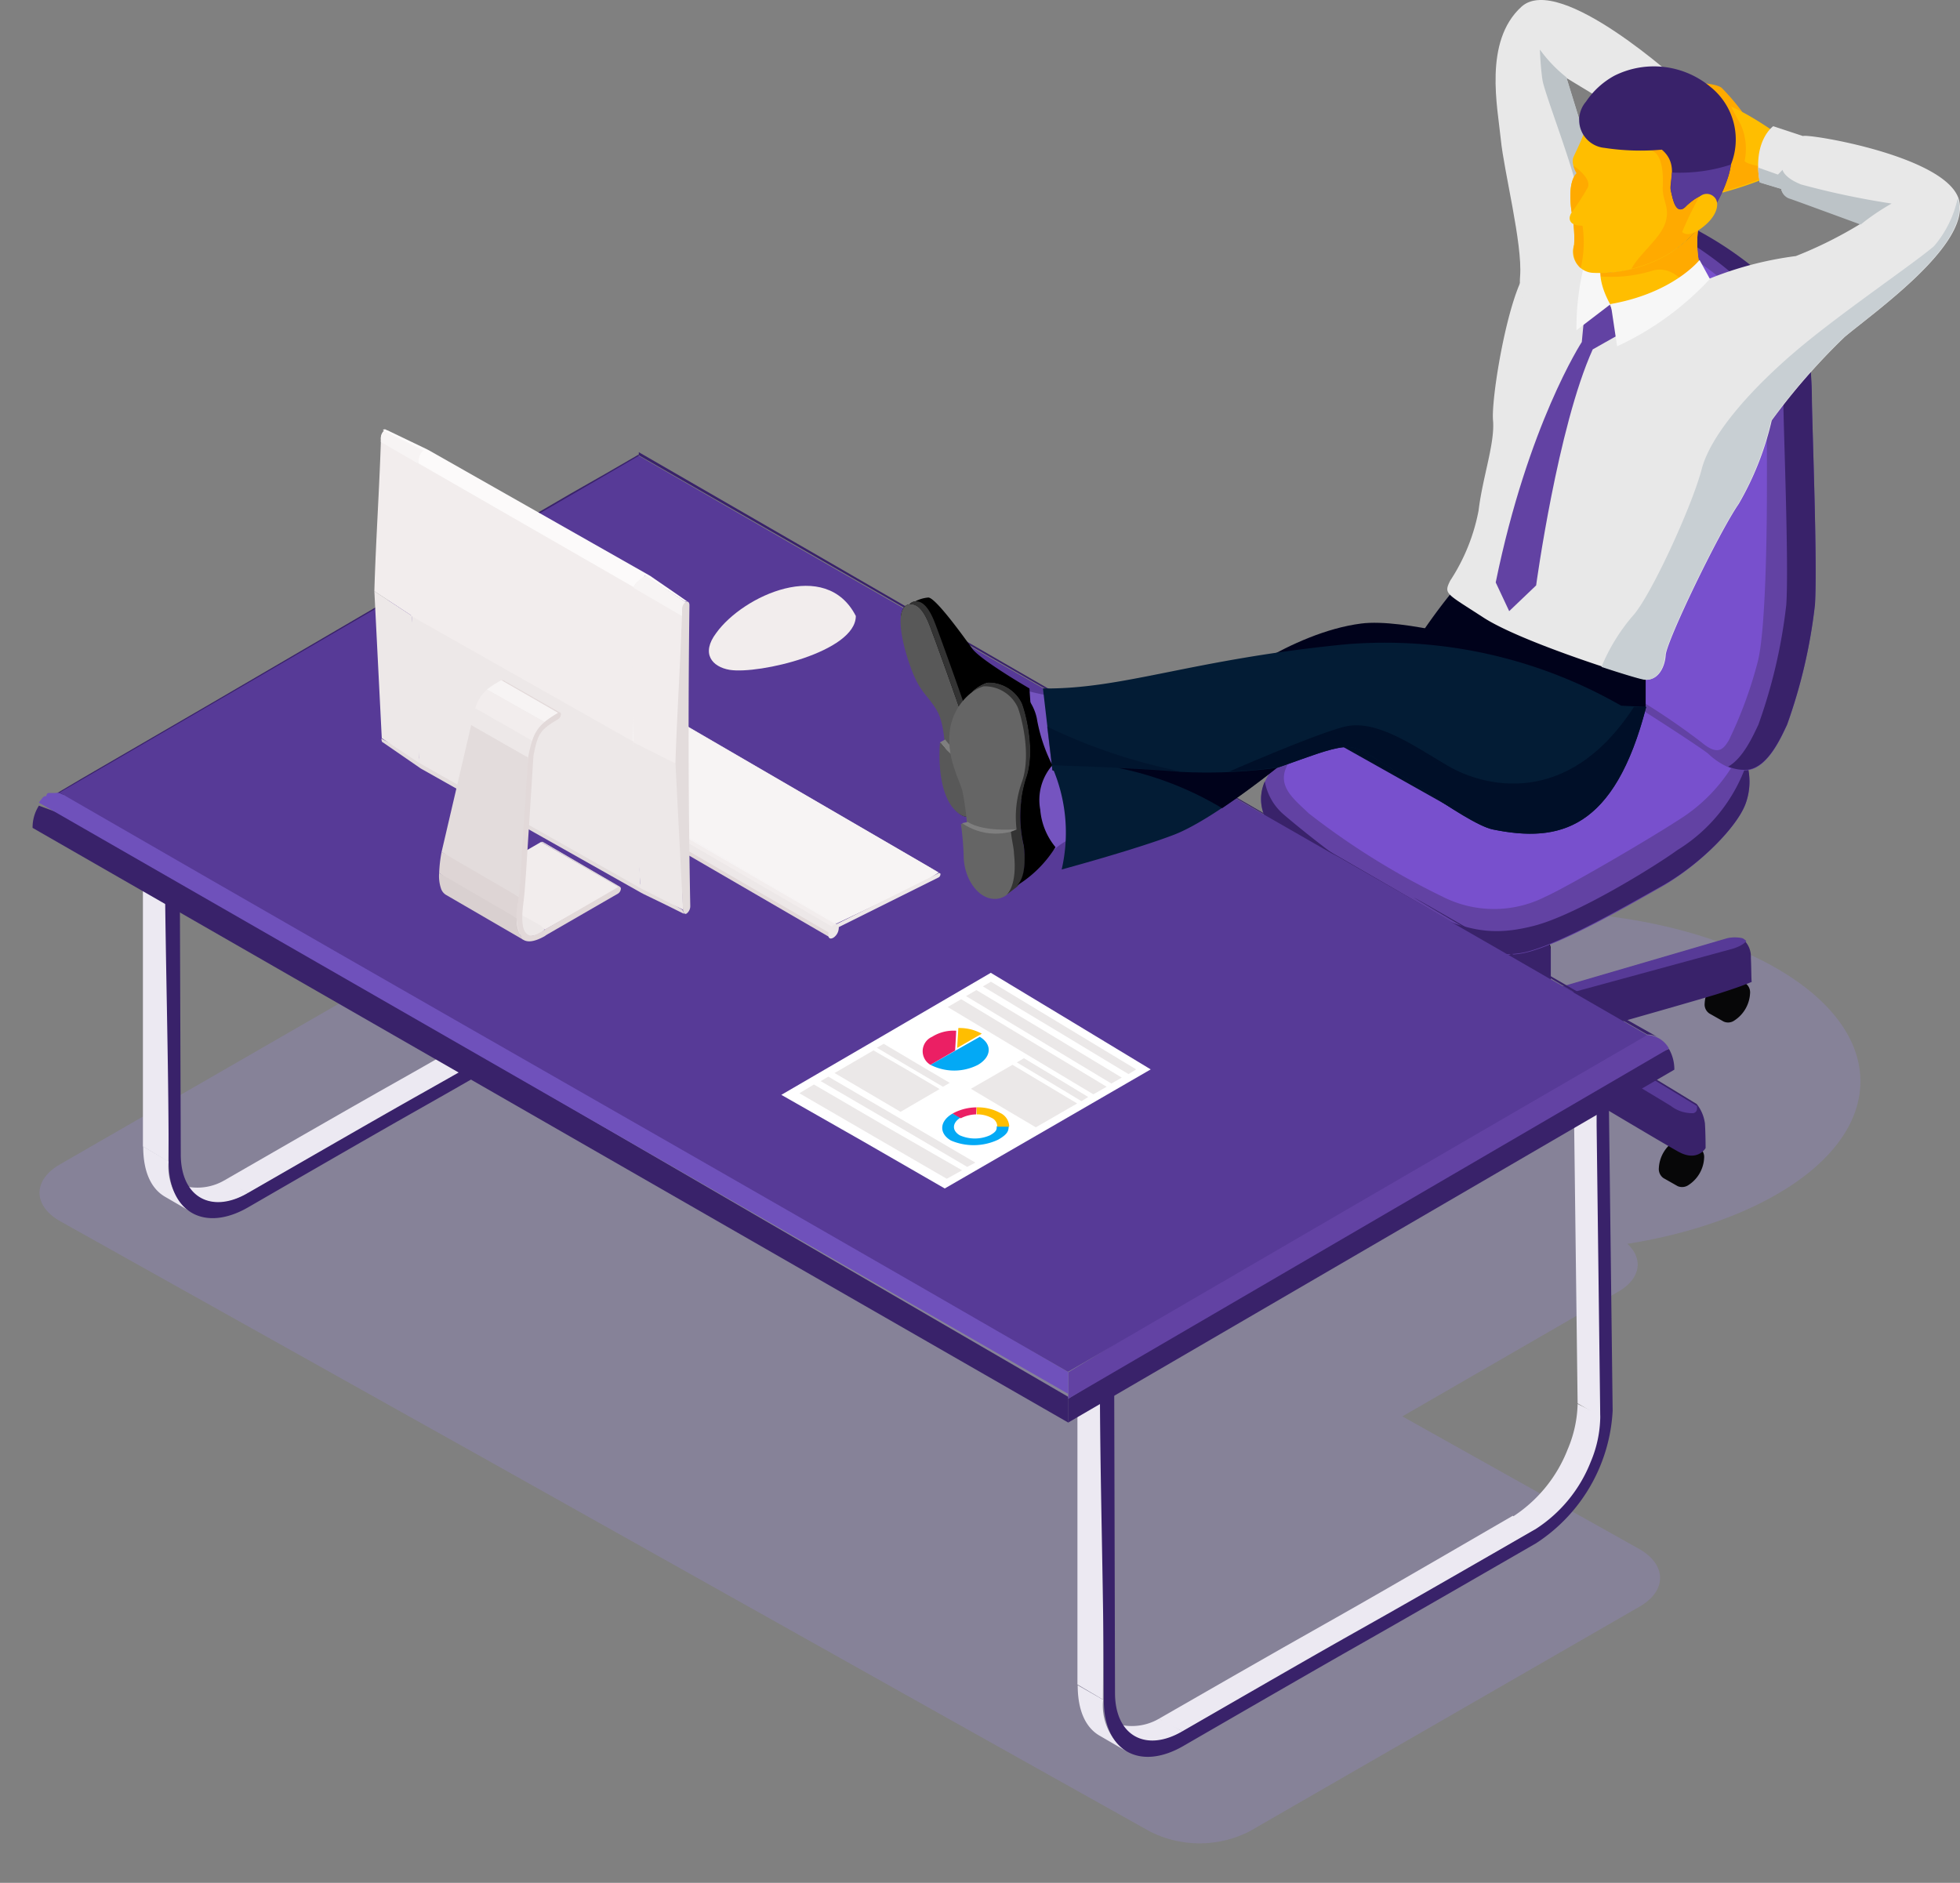 <svg xmlns="http://www.w3.org/2000/svg" xmlns:xlink="http://www.w3.org/1999/xlink" viewBox="0 0 446.384 428.856">
  <rect x="0" y="0" width="446.384" height="428.856" fill="#808080" stroke="none"/>
  <defs>
    <style>
      .cls-1 {
        fill: #a38dfd;
        opacity: 0.2;
      }

      .cls-2 {
        fill: url(#linear-gradient);
      }

      .cls-3 {
        fill: url(#linear-gradient-2);
      }

      .cls-4 {
        fill: url(#linear-gradient-3);
      }

      .cls-5 {
        fill: url(#linear-gradient-4);
      }

      .cls-6 {
        fill: #39226a;
      }

      .cls-7 {
        fill: #573a97;
      }

      .cls-8 {
        fill: #6d7073;
      }

      .cls-9 {
        fill: #6242a3;
      }

      .cls-10 {
        fill: #7850cd;
      }

      .cls-11 {
        fill: #a8a5a3;
      }

      .cls-12 {
        fill: #ece9f2;
      }

      .cls-13 {
        fill: #6f51bb;
      }

      .cls-14 {
        fill: #f2eded;
      }

      .cls-15 {
        fill: #f7f4f4;
      }

      .cls-16 {
        fill: #ede8e8;
      }

      .cls-17 {
        fill: #e2d9d9;
      }

      .cls-18 {
        fill: #e3dcdc;
      }

      .cls-19 {
        fill: #fcfafa;
      }

      .cls-20 {
        fill: #ded5d5;
      }

      .cls-21 {
        fill: #d9d0d0;
      }

      .cls-22 {
        fill: #fff;
      }

      .cls-23 {
        fill: #03a9f5;
      }

      .cls-24 {
        fill: #eb1f64;
      }

      .cls-25 {
        fill: #ffbe00;
      }

      .cls-26 {
        fill: #ebe8e8;
      }

      .cls-27, .cls-34 {
        fill: #000f28;
      }

      .cls-28 {
        fill: #00021b;
      }

      .cls-29 {
        fill: #7554c0;
      }

      .cls-30 {
        fill: #031c35;
      }

      .cls-31 {
        fill: #585858;
      }

      .cls-32 {
        fill: #333;
      }

      .cls-33 {
        fill: #7f7f7f;
      }

      .cls-34 {
        opacity: 0.5;
      }

      .cls-35 {
        fill: #656565;
      }

      .cls-36 {
        fill: #fa0;
      }

      .cls-37 {
        fill: #e8e8e8;
      }

      .cls-38 {
        fill: #bcc3c7;
      }

      .cls-39 {
        fill: #c8cfd3;
      }

      .cls-40 {
        fill: #f7f7f7;
      }
    </style>
    <linearGradient id="linear-gradient" x1="201.344" y1="-6.696" x2="200.874" y2="-7.464" gradientUnits="objectBoundingBox">
      <stop offset="0" stop-color="#313336"/>
      <stop offset="1" stop-color="#070708"/>
    </linearGradient>
    <linearGradient id="linear-gradient-2" x1="201.347" y1="-5.969" x2="200.878" y2="-6.737" xlink:href="#linear-gradient"/>
    <linearGradient id="linear-gradient-3" x1="200.725" y1="0.877" x2="200.257" y2="0.11" xlink:href="#linear-gradient"/>
    <linearGradient id="linear-gradient-4" x1="200.75" y1="-0.871" x2="200.28" y2="-1.635" xlink:href="#linear-gradient"/>
  </defs>
  <g id="premium" transform="translate(7.421 -24.172)">
    <g id="Layer_1" data-name="Layer 1" transform="translate(0 24.171)">
      <path id="Path_13915" data-name="Path 13915" class="cls-1" d="M5.072,153.23l88.974-51.267a25.1,25.1,0,0,1,22.612,0l85.323,47.77,50.869-29.208a24.544,24.544,0,0,1,17.764-1.657c11.6-13.714,38.228-23.317,69.216-23.317,41.634,0,75.383,17.335,75.383,38.719,0,17.4-22.336,32.123-53.078,37,3.712,3.406,3.068,7.977-2.148,10.953L310.9,210.572l54.09,30.282c6.136,3.59,6.136,9.45,0,13.009L276.013,305.13a25.036,25.036,0,0,1-22.581,0l-44.794-25.066L101.256,219.838,5.44,166.238C-1.064,162.679-1.064,156.819,5.072,153.23Z" transform="translate(1.065 112.035)"/>
      <path id="Path_13916" data-name="Path 13916" d="M120.706,98.228a3.283,3.283,0,0,1,1.9,4.234,3.222,3.222,0,0,1-1.9,1.9,11.843,11.843,0,0,1-10.738,0,3.252,3.252,0,0,1-1.994-4.142,3.375,3.375,0,0,1,1.994-1.994,11.842,11.842,0,0,1,10.738,0Z" transform="translate(222.919 114.911)"/>
      <path id="Path_13917" data-name="Path 13917" class="cls-2" d="M109.694,115.761l-3.252-1.81a2.485,2.485,0,0,0-2.485.245,7.793,7.793,0,0,0-3.528,6.136,2.516,2.516,0,0,0,1.043,2.3l3.252,1.81a2.485,2.485,0,0,0,2.485-.245,7.824,7.824,0,0,0,3.528-6.136A2.516,2.516,0,0,0,109.694,115.761Z" transform="translate(207.668 149.626)"/>
      <path id="Path_13918" data-name="Path 13918" class="cls-3" d="M129.994,114.481l-3.252-1.81a2.485,2.485,0,0,0-2.485.245,7.823,7.823,0,0,0-3.528,6.136,2.516,2.516,0,0,0,1.043,2.3l3.252,1.841a2.577,2.577,0,0,0,2.485-.276,7.793,7.793,0,0,0,3.528-6.136A2.516,2.516,0,0,0,129.994,114.481Z" transform="translate(249.65 146.979)"/>
      <path id="Path_13919" data-name="Path 13919" class="cls-4" d="M133.426,102.261l-3.252-1.81a2.547,2.547,0,0,0-2.516.245,7.824,7.824,0,0,0-3.528,6.136,2.454,2.454,0,0,0,1.074,2.3l3.252,1.841a2.485,2.485,0,0,0,2.485-.276,7.824,7.824,0,0,0,3.528-6.136,2.516,2.516,0,0,0-1.043-2.3Z" transform="translate(256.681 121.708)"/>
      <path id="Path_13920" data-name="Path 13920" class="cls-5" d="M100.585,105.384,97.3,103.543a2.485,2.485,0,0,0-2.485.276,7.793,7.793,0,0,0-3.528,6.136,2.516,2.516,0,0,0,1.043,2.3l3.283,1.81a2.424,2.424,0,0,0,2.454-.245,7.824,7.824,0,0,0,3.559-6.136,2.516,2.516,0,0,0-1.043-2.3Z" transform="translate(188.766 128.126)"/>
      <path id="Path_13921" data-name="Path 13921" class="cls-6" d="M203.164,103.156a5.185,5.185,0,0,0-1.933-4.357,8.1,8.1,0,0,0-3.436,0L157.6,110.55v-9.2a3.743,3.743,0,0,0-2.209-3.068,11.843,11.843,0,0,0-10.738,0,3.835,3.835,0,0,0-2.24,3.068V111.9L94.83,107.451s-2.086.307-2.577,1.687a27.151,27.151,0,0,0-1.227,6.29,3.283,3.283,0,0,0,2.761,3.743h.583c2.086.276,33.964,3.682,43.966,4.725h0c-5.277,6.136-16.169,18.961-16.169,18.961a9.2,9.2,0,0,0-1.135,3.958c0,2.178-.338,5.369-.338,5.369a2.853,2.853,0,0,0,3.068,1.534c2.516,0,3.927-1.534,6.78-4.387s18.408-19.85,18.408-19.85h0a11.567,11.567,0,0,0,5.829-1.074h0s27.613,16.568,31.939,18.93,6.136-.859,6.136-.859,0-3.252-.153-5.615a9.02,9.02,0,0,0-1.872-4.418s-20.648-12.64-25.71-15.34l-1.1-.644h0c8.192-2.332,28.963-8.222,31.939-9.2s5-1.626,7.425-2.639C203.256,108.77,203.286,105.549,203.164,103.156Z" transform="translate(188.17 115.014)"/>
      <path id="Path_13922" data-name="Path 13922" class="cls-7" d="M143.273,124.477a7.946,7.946,0,0,0,5.062,1.626,1.043,1.043,0,0,0,.859-1.2,1.1,1.1,0,0,0,0-.337v-.092s-20.648-12.64-25.71-15.34a20.74,20.74,0,0,1-7.3-6.136,10.124,10.124,0,0,1-5.032,3.068,18.225,18.225,0,0,1,5.246,2.3S140.941,123,143.273,124.477Z" transform="translate(229.867 127.442)"/>
      <path id="Path_13923" data-name="Path 13923" class="cls-8" d="M127.4,106.73a11.473,11.473,0,0,0-2.639,2.24S108.259,128.7,107,130.446a6.136,6.136,0,0,1-4.756,2.3,1.35,1.35,0,0,1-1.135-1.381s15.524-18.408,18.408-21.477a15.34,15.34,0,0,0,1.841-2.362V102.68a9.633,9.633,0,0,0,2.7,2.761,22.124,22.124,0,0,0,3.344,1.289Z" transform="translate(209.103 126.78)"/>
      <path id="Path_13924" data-name="Path 13924" class="cls-7" d="M156.328,97.664a8.1,8.1,0,0,0-3.436,0L112.7,109.415v1.933l41.45-11.291s2.27-.644,3.068-1.749A3.068,3.068,0,0,0,156.328,97.664Z" transform="translate(233.073 116.026)"/>
      <path id="Path_13925" data-name="Path 13925" class="cls-8" d="M91.44,101.842a4.909,4.909,0,0,0,2.823,1.289l47.187,3.989v-2.393L93.864,100.4a3.835,3.835,0,0,0-2.424,1.442Z" transform="translate(189.105 122.065)"/>
      <path id="Path_13926" data-name="Path 13926" class="cls-9" d="M201.547,100.946a14.389,14.389,0,0,1,0,9.879c-1.933,5.338-10.554,14.052-19.175,18.961S160.4,142.334,152.151,144.6s-19.912-1.81-26.263-4.97S96.558,121.226,93.121,115.8s-2.3-10.247,3.528-16.384,22.244-15.985,30.681-19.268a60.84,60.84,0,0,1,29.791-3.252C166.08,78.641,195.841,95.208,201.547,100.946Z" transform="translate(188.59 72.216)"/>
      <path id="Path_13927" data-name="Path 13927" class="cls-6" d="M201.545,93.754a14.758,14.758,0,0,0,.276-9.2,37.431,37.431,0,0,1-15.831,19.789c-4.694,3.436-22.826,14.727-32.644,17.243s-15.34.982-25.5-3.528-25.5-16.69-31.386-21.722a12.886,12.886,0,0,1-4.418-7.67,9.941,9.941,0,0,0,1.074,9.91c3.436,5.461,26.416,20.679,32.767,23.839s18.01,7.271,26.263,4.97,21.477-9.941,30.221-14.819S199.612,99.062,201.545,93.754Z" transform="translate(188.593 89.286)"/>
      <path id="Path_13928" data-name="Path 13928" class="cls-10" d="M194.947,101.842a37.675,37.675,0,0,1-10.708,11.2c-7,4.694-26.723,16.169-31.724,18.408a25.864,25.864,0,0,1-23.532,0,170.125,170.125,0,0,1-30.4-18.93c-4.111-3.927-8.713-7.21-3.068-13.592s24.545-16.568,30.466-18.777,20-4.694,27.306-3.068S193.689,95.062,194.947,101.842Z" transform="translate(192.091 72.761)"/>
      <path id="Path_13929" data-name="Path 13929" class="cls-9" d="M155.97,168.272a15.8,15.8,0,0,0,4.541,3.068,9.45,9.45,0,0,0,4.418.706c4.633-.552,7.609-7.363,8.989-10.278a120.973,120.973,0,0,0,6.351-27.306c.614-8.959-.583-39.885-.675-46.573s-.706-17.12-5.645-23.195a81.211,81.211,0,0,0-25.281-17.918c-6.78-2.546-16.322-5.645-20.188-2.3S118.846,65.491,117.1,72.548s-6.965,27.214-7.854,35.651a79.771,79.771,0,0,0,3.712,29.177c2.731,7.854,5.124,9.2,11.6,12.456s10.738,4.97,15.064,7.67S154.221,166.86,155.97,168.272Z" transform="translate(225.638 3.386)"/>
      <path id="Path_13930" data-name="Path 13930" class="cls-6" d="M165.066,87.853c0-6.719-.706-17.12-5.645-23.195A81.211,81.211,0,0,0,134.14,46.74c-5.737-2.148-13.438-4.694-18.01-3.406A64.893,64.893,0,0,1,127.6,46.74a81.212,81.212,0,0,1,25.312,17.918c4.94,6.136,5.584,16.476,5.645,23.195s1.289,37.615.675,46.573a120.977,120.977,0,0,1-6.351,27.306c-1.166,2.424-3.436,7.609-6.872,9.542h0a9.45,9.45,0,0,0,4.418.706c4.633-.552,7.609-7.363,8.989-10.278a120.974,120.974,0,0,0,6.351-27.306C166.354,125.467,165.158,94.541,165.066,87.853Z" transform="translate(240.166 3.33)"/>
      <path id="Path_13931" data-name="Path 13931" class="cls-10" d="M139.935,153.668s-8.314-5-13.162-7.118-10.033-3.5-11.873-8.192a75.23,75.23,0,0,1-5.4-25.68,107.171,107.171,0,0,1,4.418-28.717c1.166-5.093,6.443-24.115,8.621-29.852s4.694-8.775,6.78-9.7,15.77,3.375,23.195,8.836,12.733,9.419,14.451,16.66,1.565,25.987,1.565,35.712-.276,31.908-2.056,38.965a96.273,96.273,0,0,1-6.627,18.04c-1.074,1.657-2.24,3.774-6.136.491A156.252,156.252,0,0,0,139.935,153.668Z" transform="translate(226.455 6.024)"/>
      <path id="Path_13932" data-name="Path 13932" class="cls-11" d="M60.78,94.82l-5.492-2.7a27.98,27.98,0,0,1-2.27,10.339A31.663,31.663,0,0,1,40.5,117.8l5.216,3.068A29.331,29.331,0,0,0,60.78,94.82Z" transform="translate(83.758 104.942)"/>
      <path id="Path_13933" data-name="Path 13933" class="cls-11" d="M45.06,72.672l.8,66.332,5.216,3.068-.368-66.025V69.42Z" transform="translate(93.188 57.996)"/>
      <path id="Path_13934" data-name="Path 13934" class="cls-12" d="M14.25,146.655l1.6,1.135,3.774,1.749c56.115-32,24.545-13.806,80.384-46.021l-5.216-3.068C38.887,132.818,70.181,114.41,14.25,146.655Z" transform="translate(29.471 122.169)"/>
      <path id="Path_13935" data-name="Path 13935" class="cls-12" d="M27.436,118.394l-5.369-2.884a12.272,12.272,0,0,1-11.6.43C17.435,120.941,20.993,122.2,27.436,118.394Z" transform="translate(21.653 153.314)"/>
      <path id="Path_13936" data-name="Path 13936" class="cls-12" d="M14.009,116.406,8.21,113c0,5.676,1.749,9.6,5,11.475l6.136,3.559a12.64,12.64,0,0,1-5.338-11.628Z" transform="translate(16.98 148.123)"/>
      <path id="Path_13937" data-name="Path 13937" class="cls-12" d="M8.19,94.068V158.5l5.8,3.467L14.572,91C12.332,92.074,10.184,93.086,8.19,94.068Z" transform="translate(16.938 102.625)"/>
      <path id="Path_13938" data-name="Path 13938" class="cls-6" d="M13.216,135.557l.245,70.228c0,9.726,6.934,13.653,15.34,8.775,55.87-32.245,24.545-13.868,80.384-46.021a32.215,32.215,0,0,0,12.61-15.34,27.091,27.091,0,0,0,2.117-10.186l-.828-66.485V70.575l2.608-1.565.89,72.5a38.382,38.382,0,0,1-17.4,30.128C53.346,203.975,84.64,185.566,28.8,217.842c-9.941,5.737-18.071,1.135-18.1-10.309,0-23.379-.767-46.819-.89-70.228Z" transform="translate(20.289 57.148)"/>
      <path id="Path_13939" data-name="Path 13939" class="cls-12" d="M130.15,134.82l-5.492-2.7a27.981,27.981,0,0,1-2.27,10.339A32.153,32.153,0,0,1,109.87,157.8l5.216,3.068a28.1,28.1,0,0,0,13.131-15.34,28.41,28.41,0,0,0,1.933-10.708Z" transform="translate(227.22 187.664)"/>
      <path id="Path_13940" data-name="Path 13940" class="cls-12" d="M114.42,112.642l.828,66.332,5.216,3.068-.4-66.025V109.39Z" transform="translate(236.63 140.657)"/>
      <path id="Path_13941" data-name="Path 13941" class="cls-12" d="M83.62,186.625l1.6,1.135,3.774,1.749c56.115-32,24.545-13.806,80.384-46.021l-5.216-3.068C108.257,172.88,139.551,154.472,83.62,186.625Z" transform="translate(172.933 204.829)"/>
      <path id="Path_13942" data-name="Path 13942" class="cls-12" d="M96.806,158.364l-5.369-2.884a12.272,12.272,0,0,1-11.6.429C86.774,161,90.333,162.2,96.806,158.364Z" transform="translate(165.116 235.975)"/>
      <path id="Path_13943" data-name="Path 13943" class="cls-12" d="M83.379,156.314,77.58,153c0,5.676,1.749,9.6,4.97,11.475l6.136,3.559a12.671,12.671,0,0,1-5.308-11.72Z" transform="translate(160.442 230.846)"/>
      <path id="Path_13944" data-name="Path 13944" class="cls-12" d="M77.56,133.884v64.43l5.8,3.436L83.911,131C81.7,131.859,79.554,132.994,77.56,133.884Z" transform="translate(160.401 185.348)"/>
      <path id="Path_13945" data-name="Path 13945" class="cls-6" d="M82.482,175.485l.184,70.259c0,9.7,6.934,13.622,15.34,8.744,55.839-32.245,24.545-13.868,80.384-46.021A32.215,32.215,0,0,0,191,193.127a27.091,27.091,0,0,0,2.178-10.186l-.828-66.485V110.5l2.761-1.5.89,72.5a38.381,38.381,0,0,1-17.4,30.128c-55.87,32.246-24.545,13.929-80.384,46.205-9.941,5.737-18.071,1.135-18.1-10.309,0-23.379-.8-46.788-.89-70.228Z" transform="translate(163.854 139.851)"/>
      <path id="Path_13946" data-name="Path 13946" class="cls-6" d="M135.6,61.875V61.63h0l-7.578,4.387-7.762,4.418C76.818,95.686,52.089,110.32,8.615,135.509L1.19,139.9l.4-.215H3.675L135.6,62.98Z" transform="translate(2.462 41.886)"/>
      <path id="Path_13947" data-name="Path 13947" class="cls-6" d="M262.036,186.208l-15-8.652c-58.293-33.749-1.718-.614,23.992,14.543l-15.095-8.713-15.095-8.713-90.508-52.4-15.095-8.713-15.095-8.713L105.073,96.16,90.009,87.447,74.975,78.764,45,61.46h0v.706L274.676,194.093a5.154,5.154,0,0,1,2.516.675h0Z" transform="translate(93.064 41.534)"/>
      <path id="Path_13948" data-name="Path 13948" class="cls-6" d="M213.706,105.76l-17.181,6.474L76.87,185.438v5.431l138.063-80.384a9.45,9.45,0,0,0-1.227-4.725Z" transform="translate(158.974 133.15)"/>
      <path id="Path_13949" data-name="Path 13949" class="cls-6" d="M1.442,87.7A9.2,9.2,0,0,0,0,92.762L235.874,228.218v-5.86L8.837,90.431Z" transform="translate(0 95.801)"/>
      <path id="Path_13950" data-name="Path 13950" class="cls-13" d="M234.9,222.706v-4.019L28.083,97.344,5.164,86.79a3.068,3.068,0,0,0-1.043,0H2.587l-.276.184-.215.552H1.728a2.117,2.117,0,0,0-.4.337,6.134,6.134,0,0,0-.4.491A2.455,2.455,0,0,0,.47,89L234.9,223.657v-.951Z" transform="translate(0.973 93.827)"/>
      <path id="Path_13951" data-name="Path 13951" class="cls-9" d="M76.88,186.525v1.043L213.685,107.8a5.891,5.891,0,0,0-4.94-3.068h0l-17.181,7.21L76.911,181.524h0v5Z" transform="translate(158.994 131.02)"/>
      <path id="Path_13952" data-name="Path 13952" class="cls-7" d="M133.927,61.73C84.838,90.171,51.089,109.96,2,138.432c98.577,56.913,131.1,74.984,229.676,131.927,49.089-28.564,82.838-48.23,131.927-76.7C265.057,136.714,232.474,118.643,133.927,61.73Z" transform="translate(4.137 42.093)"/>
      <path id="Path_13953" data-name="Path 13953" class="cls-14" d="M111.455,118.322l-3.467-1.841L45.89,80.309a.245.245,0,0,1,.276,0l65.565,38.136Z" transform="translate(94.905 80.427)"/>
      <path id="Path_13954" data-name="Path 13954" class="cls-15" d="M61.587,80.25l65.565,38.105-3.774,2.362L103.9,129.953l-.644-.215L38.3,91.847Z" transform="translate(79.208 80.393)"/>
      <path id="Path_13955" data-name="Path 13955" class="cls-15" d="M38.465,84l65.6,38.2-.522.491L38.22,84.215Z" transform="translate(79.043 88.149)"/>
      <path id="Path_13956" data-name="Path 13956" class="cls-14" d="M38.675,84.07l65.565,38.105h0c-.245.153-.46.767-.675.951L38,84.714a3.375,3.375,0,0,1,.675-.644Z" transform="translate(78.588 88.293)"/>
      <path id="Path_13957" data-name="Path 13957" class="cls-16" d="M38.538,84.28,104.1,122.385c-.215.46-.491,1.411-.767,1.872L37.74,85.6A2.455,2.455,0,0,1,38.538,84.28Z" transform="translate(78.05 88.728)"/>
      <path id="Path_13958" data-name="Path 13958" class="cls-17" d="M37.74,84.71l65.6,38.105c0,.337,0,.982.307,1.135l-65.6-38.105C37.74,85.6,37.74,85.048,37.74,84.71Z" transform="translate(78.05 89.617)"/>
      <path id="Path_13959" data-name="Path 13959" class="cls-16" d="M60.667,104.307h.276L84.2,92.71c.245,0,.43,0,.4.276a.828.828,0,0,1-.43.706L61.434,105.013a.521.521,0,0,1,0,.307,2.731,2.731,0,0,1-1.2,2.086c-.859.491-1.2,0-1.166-.736a2.7,2.7,0,0,1,1.6-2.362Z" transform="translate(122.161 106.162)"/>
      <path id="Path_13960" data-name="Path 13960" class="cls-14" d="M49.052,90.4l17.979,10.37-17.089,9.6L32.27,100.1Z" transform="translate(66.737 101.384)"/>
      <path id="Path_13961" data-name="Path 13961" class="cls-16" d="M35.211,93.85l16.046,8.928.828.92a4.971,4.971,0,0,1-2.516,1.381c-5.921.828-12.272-6.351-17.918-10.094C29.78,93.728,34.321,93.329,35.211,93.85Z" transform="translate(64.533 108.059)"/>
      <path id="Path_13962" data-name="Path 13962" class="cls-18" d="M55.412,100.71,37.74,90.432a.583.583,0,0,1,.46,0L55.872,100.71A1.166,1.166,0,0,0,55.412,100.71Z" transform="translate(78.05 101.353)"/>
      <path id="Path_13963" data-name="Path 13963" class="cls-17" d="M38,103.494l16.752-9.7c.368-.184.644,0,.644.368a1.442,1.442,0,0,1-.644,1.1L38,104.936Z" transform="translate(78.588 108.264)"/>
      <path id="Path_13964" data-name="Path 13964" class="cls-18" d="M35.616,87.844l49.611,28.288,9.2,5.584a2.424,2.424,0,0,1,.368.92l-4.142-2.056-5-2.424-.644-.338-49.826-28.1a5.035,5.035,0,0,1-.675-.43L32.64,88l-6.412-4.418c-.245,0-.307-.583-.337-.859Z" transform="translate(53.543 85.502)"/>
      <path id="Path_13965" data-name="Path 13965" class="cls-16" d="M33.869,77.364,35.495,92.98l.092,17.918-8.529-5.645L25.37,71.78Z" transform="translate(52.468 62.877)"/>
      <path id="Path_13966" data-name="Path 13966" class="cls-14" d="M33.869,102.077l-8.5-5.584c.337-11.536,1.135-23.072,1.5-34.608A2.516,2.516,0,0,1,27.7,59.83l9.2,4.633a3.927,3.927,0,0,0-1.35,3.068c-.184,5.829.982,12.825.675,18.654S34.053,96.4,33.869,102.077Z" transform="translate(52.468 38.163)"/>
      <path id="Path_13967" data-name="Path 13967" class="cls-15" d="M25.855,62.5v-.614a2.516,2.516,0,0,1,.828-2.056l9.2,4.633a3.835,3.835,0,0,0-1.35,3.068Z" transform="translate(53.456 38.163)"/>
      <path id="Path_13968" data-name="Path 13968" class="cls-16" d="M78.548,102.133l1.718,33.534L29.858,107.134,28.14,73.6,55.385,87.9Z" transform="translate(58.196 66.641)"/>
      <path id="Path_13969" data-name="Path 13969" class="cls-16" d="M54.431,87.9l1.012,2.516.675,30.926-9.664-4.909-1.964-26.2.245-7.333,4.326,1.626Z" transform="translate(92.009 85.874)"/>
      <path id="Path_13970" data-name="Path 13970" class="cls-14" d="M29.583,67.69V64.622a3.559,3.559,0,0,1,1.442-3.252L81.433,89.9a2.823,2.823,0,0,0-1.227,1.779,12.855,12.855,0,0,0-.276,3.068c0,6.443-.552,13.254-.859,19.7-.215,4.357-.43,8.744-.552,13.039L28.11,98.954C28.54,88.492,29.184,78.091,29.583,67.69Z" transform="translate(58.134 41.348)"/>
      <path id="Path_13971" data-name="Path 13971" class="cls-19" d="M28.64,64.348a3.375,3.375,0,0,1,1.411-3.068L80.46,89.813a2.822,2.822,0,0,0-1.227,1.779,6.444,6.444,0,0,0-.245,1.718Z" transform="translate(59.2 41.162)"/>
      <path id="Path_13972" data-name="Path 13972" class="cls-19" d="M27.074,60l8.959,4.3.522.276,50.01,28.38.368.215c2.823,1.964,5.707,3.9,8.529,5.891a.644.644,0,0,0-.583,0l-9.2-5.952L35.2,64.571,26,59.938a.614.614,0,0,1,.859,0Z" transform="translate(53.771 38.024)"/>
      <path id="Path_13973" data-name="Path 13973" class="cls-14" d="M44.9,73.422c0-1.043,1.81-2.209,2.731-2.792l9.2,6.136a2.485,2.485,0,0,0-.828,1.779c-.337,10.431-.337,21.078-.736,31.509,0,1.135-.736,2.24-.8,3.375l-9.664-4.848c0-4.173-.245-8.5-.276-12.733C44.408,88.118,44.684,80.785,44.9,73.422Z" transform="translate(92.03 60.499)"/>
      <path id="Path_13974" data-name="Path 13974" class="cls-15" d="M44.63,73.422c0-1.043,1.81-2.209,2.731-2.792l9.2,6.136a2.485,2.485,0,0,0-.828,1.779V79.9Z" transform="translate(92.299 60.499)"/>
      <path id="Path_13975" data-name="Path 13975" class="cls-18" d="M49.254,74.421a1.933,1.933,0,0,1,.828-1.779c.4-.245.828,0,.828.767q-.46,34.577.184,68.418a2.117,2.117,0,0,1-.828,1.78c-.368.215-.767,0-.828-.859L47.72,109.305C48.088,97.769,48.886,85.988,49.254,74.421Z" transform="translate(98.689 64.47)"/>
      <path id="Path_13976" data-name="Path 13976" class="cls-20" d="M30.732,91.14l9.02,4.357,8.652,5.921a31.326,31.326,0,0,0-.552,4.786l-10.769-5.185-6.9-5.093A31.326,31.326,0,0,1,30.732,91.14Z" transform="translate(62.415 102.915)"/>
      <path id="Path_13977" data-name="Path 13977" class="cls-21" d="M30.2,92.7l17.672,10.278a7.057,7.057,0,0,0,1.565,4.97L31.735,97.67a2.669,2.669,0,0,1-1.135-1.5,8.836,8.836,0,0,1-.4-3.467Z" transform="translate(62.394 106.141)"/>
      <path id="Path_13978" data-name="Path 13978" class="cls-17" d="M47.686,85.815,34.8,78.39h.43l12.947,7.394A.522.522,0,0,0,47.686,85.815Z" transform="translate(71.97 76.547)"/>
      <path id="Path_13979" data-name="Path 13979" class="cls-18" d="M37.11,81.71,50.057,89.1l-1.1,25.557-.92,6.259L30.36,110.642Z" transform="translate(62.787 83.413)"/>
      <path id="Path_13980" data-name="Path 13980" class="cls-15" d="M37.034,78.39l12.886,7.425c-1.1.644-2.086,1.381-3.068,2.086L33.72,80.507a22.734,22.734,0,0,1,3.314-2.117Z" transform="translate(69.736 76.547)"/>
      <path id="Path_13981" data-name="Path 13981" class="cls-14" d="M35.56,79.08l13.07,7.394a8.683,8.683,0,0,0-2.823,4.3L32.86,83.375A8.683,8.683,0,0,1,35.56,79.08Z" transform="translate(67.958 77.974)"/>
      <path id="Path_13982" data-name="Path 13982" class="cls-16" d="M33.511,80.48l12.947,7.394a26.142,26.142,0,0,0-.951,3.774L32.56,84.254a26.143,26.143,0,0,1,.951-3.774Z" transform="translate(67.337 80.869)"/>
      <path id="Path_13983" data-name="Path 13983" class="cls-17" d="M36.937,116.528l1.626-25.5c1.166-5.891,2.178-7.394,6.873-10.155a.368.368,0,0,1,.614.338,1.442,1.442,0,0,1-.614,1.1C41.2,84.8,40.772,85.694,39.79,90.664l-1.657,26.079c-.184,2.639-.337,5.154-.675,7.793s-.4,5.584.736,6.6,2.209.276,4.234-.859l.706.368-.736,1.074c-2.393,1.35-4.142,1.565-5.185.644A11.69,11.69,0,0,1,36.17,124.6C36.63,121.928,36.753,119.136,36.937,116.528Z" transform="translate(74.282 81.484)"/>
      <path id="Path_13984" data-name="Path 13984" class="cls-22" d="M139.707,122.108,121.7,111.216,103.289,100.11,79.358,114.07,55.58,127.907l18.807,10.708L92.8,149.23l23.471-13.561Z" transform="translate(114.944 121.465)"/>
      <path id="Path_13985" data-name="Path 13985" class="cls-23" d="M69.874,110.56c-3.068,1.779-3.068,4.571-.368,6.136a13.1,13.1,0,0,0,10.738-.184c2.3-1.319,2.362-2.056,2.424-3.068H79.937c0,.736,0,1.2-1.534,2.056a8.468,8.468,0,0,1-6.9,0c-1.841-1.1-1.718-2.884.245-4.05Z" transform="translate(139.646 143.077)"/>
      <path id="Path_13986" data-name="Path 13986" class="cls-24" d="M73.751,110.1a11.414,11.414,0,0,0-5.461,1.411l1.871,1.074a8.1,8.1,0,0,1,3.5-.89Z" transform="translate(141.23 142.125)"/>
      <path id="Path_13987" data-name="Path 13987" class="cls-25" d="M75.357,111.331A10.524,10.524,0,0,0,70.08,110.1v1.6a6.872,6.872,0,0,1,3.406.8,2.148,2.148,0,0,1,1.289,1.994H77.5a3.528,3.528,0,0,0-2.148-3.16Z" transform="translate(144.931 142.122)"/>
      <path id="Path_13988" data-name="Path 13988" class="cls-23" d="M66.65,111.242a11.843,11.843,0,0,0,10.83,0c3.068-1.81,3.283-4.663.4-6.382Z" transform="translate(137.838 131.289)"/>
      <path id="Path_13989" data-name="Path 13989" class="cls-24" d="M73.707,104.424a9.2,9.2,0,0,0-5.492,1.381,3.59,3.59,0,0,0-1.841,4.725,3.528,3.528,0,0,0,1.473,1.657l5.615-3.252C73.553,107.43,73.645,105.927,73.707,104.424Z" transform="translate(136.641 130.344)"/>
      <path id="Path_13990" data-name="Path 13990" class="cls-25" d="M74.245,105.5a10.432,10.432,0,0,0-5.338-1.289l-.276,4.541h0Z" transform="translate(141.933 129.941)"/>
      <path id="Path_13991" data-name="Path 13991" class="cls-26" d="M105.455,120.743l-16.414-9.91L72.381,100.77l-1.841,1.074,16.752,10.063,16.414,9.91Z" transform="translate(145.883 122.83)"/>
      <path id="Path_13992" data-name="Path 13992" class="cls-26" d="M101.1,123.731l-16.445-9.849L67.93,103.849,71,102.07l16.69,10.063c5.523,3.283,11.014,6.6,16.445,9.879Z" transform="translate(140.485 125.519)"/>
      <path id="Path_13993" data-name="Path 13993" class="cls-26" d="M89.321,115.286,82.08,110.9l-7.394-4.449-1.626.951,7.394,4.418,7.333,4.418Z" transform="translate(151.094 134.577)"/>
      <path id="Path_13994" data-name="Path 13994" class="cls-26" d="M84.438,121.176l-7.363-4.357L69.65,112.4l9.48-5.461,7.394,4.418,7.333,4.387Z" transform="translate(144.042 135.59)"/>
      <path id="Path_13995" data-name="Path 13995" class="cls-26" d="M79.268,114.277l-7.486-4.418-7.547-4.479-1.565.89,7.547,4.479,7.517,4.418Z" transform="translate(129.607 132.364)"/>
      <path id="Path_13996" data-name="Path 13996" class="cls-26" d="M74.564,119.86l-7.455-4.387-7.578-4.449L68.4,105.87l7.547,4.357,7.517,4.449Z" transform="translate(123.113 133.378)"/>
      <path id="Path_13997" data-name="Path 13997" class="cls-26" d="M91.881,128.376l-16.506-9.7L58.5,108.832l1.749-1.012,16.874,9.849,16.6,9.726Z" transform="translate(120.983 137.41)"/>
      <path id="Path_13998" data-name="Path 13998" class="cls-26" d="M90.485,129.877l-16.66-9.664L56.92,110.394l3.314-1.994,16.874,9.849,16.874,9.7Z" transform="translate(117.715 138.61)"/>
      <path id="Path_13999" data-name="Path 13999" class="cls-26" d="M102.395,122.682,85.98,112.8,69.29,102.771l2.362-1.381,16.69,10.033,16.414,9.91Z" transform="translate(143.298 124.113)"/>
      <path id="Path_14000" data-name="Path 14000" class="cls-14" d="M83.667,78.25c0,8.192-22.09,13.315-28.717,12.272-4.019-.675-6.627-3.712-3.068-8.406C57.988,73.618,76.856,64.935,83.667,78.25Z" transform="translate(103.823 62.052)"/>
      <path id="Path_14001" data-name="Path 14001" class="cls-27" d="M122.38,97.445,97.16,83.27l7.946.338Z" transform="translate(200.935 86.639)"/>
      <path id="Path_14002" data-name="Path 14002" class="cls-28" d="M113,71.61a134.657,134.657,0,0,0-10.892,15.34C100.118,91.184,118.5,99.437,118.5,99.437l25.741,8.222,12.272-9.2V90.54Z" transform="translate(210.863 62.525)"/>
      <path id="Path_14003" data-name="Path 14003" class="cls-29" d="M73.47,79.07a46.2,46.2,0,0,0,8.621,1.749c4.97.552,5.43,13.009,5.43,13.009a52.8,52.8,0,0,1-9.358,5C76.477,98.828,73.47,79.07,73.47,79.07Z" transform="translate(151.942 77.953)"/>
      <path id="Path_14004" data-name="Path 14004" class="cls-28" d="M120.459,74.3c9.7-1.258,30.036,4.725,30.036,4.725L88.06,89.3S104.444,76.353,120.459,74.3Z" transform="translate(182.115 67.723)"/>
      <path id="Path_14005" data-name="Path 14005" class="cls-30" d="M144.093,75.961a108.058,108.058,0,0,1,62.589,13.99l5.707.276c-7.241,28.011-19.789,30.988-34.884,27.919-6.351-1.258-26.14-17.12-31.785-18.623s-20.894,8.13-34.148,7.977-34.24-1.411-34.24-1.411L75,86.024C93.408,86.239,108.933,79.367,144.093,75.961Z" transform="translate(155.106 70.784)"/>
      <path id="Path_14006" data-name="Path 14006" d="M66.439,73.784h0a1.687,1.687,0,0,1,1.2-.614,7.732,7.732,0,0,1,3.068-.92c1.657,0,8.13,9.02,10,11.628S93.745,92.96,93.745,92.96a138.894,138.894,0,0,0,1.565,14.267,18.684,18.684,0,0,1-3.068,11.014c-.982.644-12,3.927-12.272,3.927h0a2.731,2.731,0,0,1-2.148-.706c-5.553-4.2-4.265-16.23-4.265-16.23l1.166-.644h0a17.028,17.028,0,0,0-1.779-6.6c-2.3-3.835-3.866-3.835-6.136-10.309S63.065,74.244,66.439,73.784Z" transform="translate(133.293 63.849)"/>
      <path id="Path_14007" data-name="Path 14007" class="cls-31" d="M66.824,72.74c1.749,0,3.068,1.9,4.173,4.694s7.3,20.065,7.64,21.477S83.3,119.467,81.7,120.05s-4.94,0-6.136-5.921-.583-13.346-2.884-17.212-3.866-3.835-6.136-10.309S63.111,72.74,66.824,72.74Z" transform="translate(133.246 64.862)"/>
      <path id="Path_14008" data-name="Path 14008" class="cls-32" d="M77.25,99.378c-.338-1.5-6.566-18.777-7.64-21.477s-2.424-4.694-4.173-4.694H65.1a1.779,1.779,0,0,1,1.5-.675c1.718,0,3.068,1.9,4.173,4.663s7.3,20.1,7.64,21.477,4.663,20.587,3.068,21.139a2.21,2.21,0,0,1-.89.184C81.238,117.081,77.556,100.789,77.25,99.378Z" transform="translate(134.632 64.426)"/>
      <path id="Path_14009" data-name="Path 14009" class="cls-31" d="M67.443,83a17.979,17.979,0,0,0,8.529,6.136S77.23,103.311,71.708,99.2,67.443,83,67.443,83Z" transform="translate(139.223 86.081)"/>
      <path id="Path_14010" data-name="Path 14010" class="cls-33" d="M67.36,83.434l1.166-.644a17.979,17.979,0,0,0,8.529,6.136l-1.166.644a17.979,17.979,0,0,1-8.529-6.136Z" transform="translate(139.306 85.646)"/>
      <path id="Path_14011" data-name="Path 14011" class="cls-34" d="M113.293,94.624H110.93c-13.285-.276-34.24-1.411-34.24-1.411L75.31,81.83a128,128,0,0,0,31.08,10.339,19.727,19.727,0,0,1,6.9,2.454Z" transform="translate(155.747 83.661)"/>
      <path id="Path_14012" data-name="Path 14012" class="cls-29" d="M78.36,85a21.813,21.813,0,0,0,7.854.583s5.062,13.438,1.012,14.052a16.077,16.077,0,0,0-7.455,3.774,16.23,16.23,0,0,1-5.921-9.6A11.321,11.321,0,0,1,78.36,85Z" transform="translate(152.728 90.217)"/>
      <path id="Path_14013" data-name="Path 14013" class="cls-35" d="M70.974,102.973c-.644-2.3-3.59-7.455-2.792-13.53a13.162,13.162,0,0,1,5.032-8.713,8.8,8.8,0,0,1,3.5-2.148,8.376,8.376,0,0,1,7.7,4.6c.583,1.227,3.436,10.646.982,17.365a28.932,28.932,0,0,0-.491,15.34c.276,2.424.583,7.026-1.565,9.2l-2.761,2.117a3.927,3.927,0,0,1-1.289.522c-4.111.767-7.7-3.958-7.946-9.2a66.211,66.211,0,0,0-.644-7.762l1.35-.276a56.849,56.849,0,0,0-1.074-7.517Z" transform="translate(140.724 76.938)"/>
      <path id="Path_14014" data-name="Path 14014" class="cls-35" d="M69,89a13.561,13.561,0,0,0,11.26,1.9c.184,2.117.552,3.866.706,5.124.338,3.068.736,9.2-3.375,10s-7.7-3.958-7.946-9.2C69.4,94.185,69.153,91.393,69,89Z" transform="translate(142.698 98.489)"/>
      <path id="Path_14015" data-name="Path 14015" class="cls-32" d="M79.22,117.567c0-1.258-.522-3.068-.706-5.124l1.289-.522a23.41,23.41,0,0,1,1.166-10.554c2.454-6.719-.4-16.169-.982-17.365a8.314,8.314,0,0,0-7.7-4.6A7.916,7.916,0,0,0,69.77,80.72a8.805,8.805,0,0,1,3.5-2.148,8.376,8.376,0,0,1,7.7,4.6c.583,1.227,3.436,10.646.982,17.365a28.932,28.932,0,0,0-.491,15.34c.276,2.424.583,7.026-1.565,9.2l-2.332,1.78C79.68,124.654,79.5,119.93,79.22,117.567Z" transform="translate(144.29 76.917)"/>
      <path id="Path_14016" data-name="Path 14016" d="M78.916,115.974a28.932,28.932,0,0,1,.491-15.34c2.454-6.719-.4-16.138-.982-17.365A8.56,8.56,0,0,0,71,78.635a8.5,8.5,0,0,1,4.3.276,11.137,11.137,0,0,1,6.566,7.916A37.8,37.8,0,0,0,85.42,97.565a12.027,12.027,0,0,0-2.761,10.125,15.341,15.341,0,0,0,3.467,8.529,26.846,26.846,0,0,1-8.775,8.744C79.407,123.03,79.192,118.4,78.916,115.974Z" transform="translate(146.834 76.731)"/>
      <path id="Path_14017" data-name="Path 14017" class="cls-33" d="M69,89.186l1.35-.276s2.639,2.24,11.2,1.657l-1.289.522A13.561,13.561,0,0,1,69,89.186Z" transform="translate(142.698 98.303)"/>
      <path id="Path_14018" data-name="Path 14018" class="cls-27" d="M88.673,95.434s19.36-8.5,26.754-10.493,15.893,4.2,23.87,8.867,27.214,9.91,42.339-13.438h2.792c-7.241,28.012-19.789,30.988-34.884,27.919-6.351-1.258-26.14-17.12-31.785-18.623-4.94-1.319-17.3,5.952-29.239,7.547Z" transform="translate(183.067 80.642)"/>
      <path id="Path_14019" data-name="Path 14019" class="cls-30" d="M75.63,84.7a37.431,37.431,0,0,1,2.332,23.747s16.813-4.541,25.588-7.916,23.471-15.34,23.471-15.34a118.828,118.828,0,0,1-22.151.92C96,85.344,75.63,84.7,75.63,84.7Z" transform="translate(156.409 89.596)"/>
      <path id="Path_14020" data-name="Path 14020" class="cls-28" d="M80.59,84.921c5.124.245,10.462.552,14.021.89a118.825,118.825,0,0,0,22.152-.92s-5.952,4.786-12.518,9.2A74.676,74.676,0,0,0,80.59,84.921Z" transform="translate(166.667 89.989)"/>
      <path id="Path_14021" data-name="Path 14021" class="cls-36" d="M122.74,34s6.627,0,8.13,1.289a49.277,49.277,0,0,1,4.663,5.461l-8.1,2.853Z" transform="translate(253.836 -15.255)"/>
      <path id="Path_14022" data-name="Path 14022" class="cls-25" d="M142.14,42.332h0c-1.2-.859-8.836-6.136-12.794-6.78s-6.136,8.5-6.136,8.5L127.628,56.6A87.133,87.133,0,0,0,139.9,52.7C143.245,50.8,142.14,42.332,142.14,42.332Z" transform="translate(254.808 -12.113)"/>
      <path id="Path_14023" data-name="Path 14023" class="cls-36" d="M129.524,35.512a11.229,11.229,0,0,1,2.792.828c.583,1.227,1.319,2.669,2.148,4.05a13.469,13.469,0,0,1,.982,8.407c0,.706,3.651,1.381,6.136,1.779a4.081,4.081,0,0,1-1.841,2.086,87.134,87.134,0,0,1-12.272,3.9L123.05,44.011S125.167,34.868,129.524,35.512Z" transform="translate(254.477 -12.195)"/>
      <path id="Path_14024" data-name="Path 14024" class="cls-25" d="M139.563,44.85a28.226,28.226,0,0,1-6.351,5.553,32.245,32.245,0,0,1-16.077,4.6,18.009,18.009,0,0,1-1.043,7.854c-1.35,4.111,6.5,6.75,14.7,3.314a18.408,18.408,0,0,0,10.339-8.9,24.207,24.207,0,0,1-1.565-12.426Z" transform="translate(239.774 7.184)"/>
      <path id="Path_14025" data-name="Path 14025" class="cls-36" d="M138.79,44.85A28.226,28.226,0,0,1,132.44,50.4a32.245,32.245,0,0,1-16.077,4.6,1.534,1.534,0,0,0,0,.767,31.478,31.478,0,0,0,11.873-1.258c4.878-1.5,8.253,3.314,9.756,6.136a12.272,12.272,0,0,0,2.362-3.467A24.023,24.023,0,0,1,138.79,44.85Z" transform="translate(240.547 7.184)"/>
      <path id="Path_14026" data-name="Path 14026" class="cls-37" d="M105.673,140.777a43.965,43.965,0,0,0,6.474-16.015c.89-7.486,3.743-15.34,3.283-20.495s3.406-28.441,7.732-34.117,18.9-3.406,18.9-3.406-4.909,3.835-3.528,7.087a6.811,6.811,0,0,0,3.59,3.958l10.094-.245L164.7,71.991a79.771,79.771,0,0,1,19.7-5.154,94.587,94.587,0,0,0,14.757-7.363s-13.929-5.124-15.954-5.829a2.853,2.853,0,0,1-2.148-2.148l-4.878-1.473c-1.718-9.419,3.068-12.763,3.068-12.763l6.78,2.24c1.012-.614,33.319,4.633,35.59,14.788s-19.267,25.25-26.079,30.957a146.255,146.255,0,0,0-16.629,19.022,68.387,68.387,0,0,1-7.517,19.022c-4.633,6.719-16.414,31.233-16.629,34.424s-2.086,6.136-5.032,5.492-27.981-8.5-36.51-14.052S104.17,143.845,105.673,140.777Z" transform="translate(217.181 -8.513)"/>
      <path id="Path_14027" data-name="Path 14027" class="cls-37" d="M150.822,46.819S123.21,21.508,114.5,29.423,109.1,52.5,109.8,59.675s4.97,23.808,4.387,31.141,4.111,7.977,4.418,7.977S137.722,83.82,137.6,84.1s-7.241-20.219-7.241-20.219l-5.615-18.224,13.407,8.13Z" transform="translate(224.588 -27.89)"/>
      <path id="Path_14028" data-name="Path 14028" class="cls-9" d="M128.215,59.071l.706-7.455,5.645-1.135,2.7,6.566L130.7,60.758c-7.977,17.641-12.886,53.753-12.886,53.753l-6.136,5.86-3.068-6.535C115.943,77.909,128.215,59.071,128.215,59.071Z" transform="translate(224.614 18.827)"/>
      <path id="Path_14029" data-name="Path 14029" class="cls-38" d="M117.934,37.89l5.615,18.224L126,63.171c-2.424,2.761-4.94,4.848-5.308,1.964-.736-5.707-7.762-23.563-8.222-26.662s-.583-6.9-.583-6.9A31.908,31.908,0,0,0,117.934,37.89Z" transform="translate(231.398 -20.28)"/>
      <path id="Path_14030" data-name="Path 14030" class="cls-38" d="M133.336,45.208l-4.878-1.473a21.477,21.477,0,0,1-.368-3.406l4.51,1.6,1.043-1.074s.307,1.749,4.2,3.314a182.458,182.458,0,0,0,20.648,4.357,52.8,52.8,0,0,0-7.057,4.786s-13.929-5.124-15.954-5.829A2.853,2.853,0,0,1,133.336,45.208Z" transform="translate(264.9 -2.164)"/>
      <path id="Path_14031" data-name="Path 14031" class="cls-39" d="M123.455,137.874c3.988-4.111,13.592-25,15.831-33.565S151.9,84.735,161.9,76.42,188.1,57.091,192.211,53.5A24.758,24.758,0,0,0,197.58,42.61a4.357,4.357,0,0,1,.215.675c2.27,10.125-19.267,25.25-26.079,30.957a146.256,146.256,0,0,0-16.629,19.022,68.389,68.389,0,0,1-7.517,19.022c-4.633,6.719-16.414,31.233-16.629,34.424s-2.086,6.136-5.032,5.492c-1.012-.184-4.725-1.289-9.45-2.853a43.106,43.106,0,0,1,7-11.475Z" transform="translate(240.849 2.551)"/>
      <path id="Path_14032" data-name="Path 14032" class="cls-40" d="M137.369,47.19l2.362,4.326a67.5,67.5,0,0,1-21.139,15.34l-1.442-9.634C131.447,54.707,137.369,47.19,137.369,47.19Z" transform="translate(242.276 12.023)"/>
      <path id="Path_14033" data-name="Path 14033" class="cls-40" d="M117.056,46.74l4.05.4s-3.068,3.344,1.2,11.106l-7.7,5.891A59.611,59.611,0,0,1,117.056,46.74Z" transform="translate(237.001 11.092)"/>
      <path id="Path_14034" data-name="Path 14034" class="cls-25" d="M145.461,37.573a17.979,17.979,0,0,0-19.083-1.565,17.733,17.733,0,0,0-9.051,9.7c-.767,2.056-1.626,3.774-2.332,5.308s.706,3.743.706,3.743c-2.086,2.056-1.35,7.578-1.135,8.928a2.577,2.577,0,0,0-.46,1.166,1.442,1.442,0,0,0,.859,1.473,27.31,27.31,0,0,1,.153,4.756,4.817,4.817,0,0,0,3.068,6.136,4.173,4.173,0,0,0,1.074.215,30.681,30.681,0,0,0,17.734-4.479A33.749,33.749,0,0,0,150.063,55.8,16.782,16.782,0,0,0,145.461,37.573Z" transform="translate(235.963 -15.299)"/>
      <path id="Path_14035" data-name="Path 14035" class="cls-36" d="M114.454,50.836h0a56.062,56.062,0,0,0,3.682-5.707c.89-2.178-3.283-4.94-3.283-4.94h0a5.708,5.708,0,0,0,.736,1.718C113.5,43.964,114.239,49.486,114.454,50.836Z" transform="translate(236.075 -2.454)"/>
      <path id="Path_14036" data-name="Path 14036" class="cls-36" d="M142.85,37.573a17.979,17.979,0,0,0-19.083-1.565,18.409,18.409,0,0,0-8.406,8.161A5.43,5.43,0,0,0,118.244,48c4.909,1.687,9.818.706,12.272,1.779,1.841.828,2.362,4.571,2.178,7.916s1.718,4.694.614,8.284-6.136,7.333-7.732,10.554a31.816,31.816,0,0,0,8.836-3.651,33.749,33.749,0,0,0,13.07-17.151,16.782,16.782,0,0,0-4.633-18.163Z" transform="translate(238.574 -15.299)"/>
      <path id="Path_14037" data-name="Path 14037" class="cls-6" d="M144.919,37.673a20.1,20.1,0,0,0-22.09-2.731,18.409,18.409,0,0,0-6.474,5.921,6.382,6.382,0,0,0,4.234,10.523,54.551,54.551,0,0,0,13.039.4c3.866,3.252,1.626,7.517,2.025,9.2s.736,3.559,1.626,4.2,1.749-.4,2.056-.706c.8-.706,6.136-5.615,5.707,1.227a30.926,30.926,0,0,0,3.59-7.455,17.858,17.858,0,0,0,.736-3.068h0a15.34,15.34,0,0,0-4.449-17.519Z" transform="translate(237.425 -17.7)"/>
      <path id="Path_14038" data-name="Path 14038" class="cls-7" d="M121.6,45.909c.368,1.565.736,3.559,1.626,4.2s1.749-.4,2.056-.706c.8-.706,6.136-5.615,5.707,1.227a30.927,30.927,0,0,0,3.59-7.455,17.855,17.855,0,0,0,.736-3.068,37.675,37.675,0,0,1-13.438,1.81A38.181,38.181,0,0,0,121.6,45.909Z" transform="translate(251.479 -2.619)"/>
      <path id="Path_14039" data-name="Path 14039" class="cls-36" d="M116.049,54.553a25.466,25.466,0,0,0,.429-9.511c0-.276-1.227,0-2.086-.522h0a27.311,27.311,0,0,1,.153,4.756,5.43,5.43,0,0,0,1.5,5.277Z" transform="translate(236.535 6.501)"/>
      <path id="Path_14040" data-name="Path 14040" class="cls-25" d="M122.45,50.985c.552.46,1.933,1.2,5.093-1.442s3.436-5.461,2.178-6.566a2.362,2.362,0,0,0-3.344,0l-.184.215A77.521,77.521,0,0,0,122.45,50.985Z" transform="translate(253.236 1.877)"/>
    </g>
  </g>
</svg>
